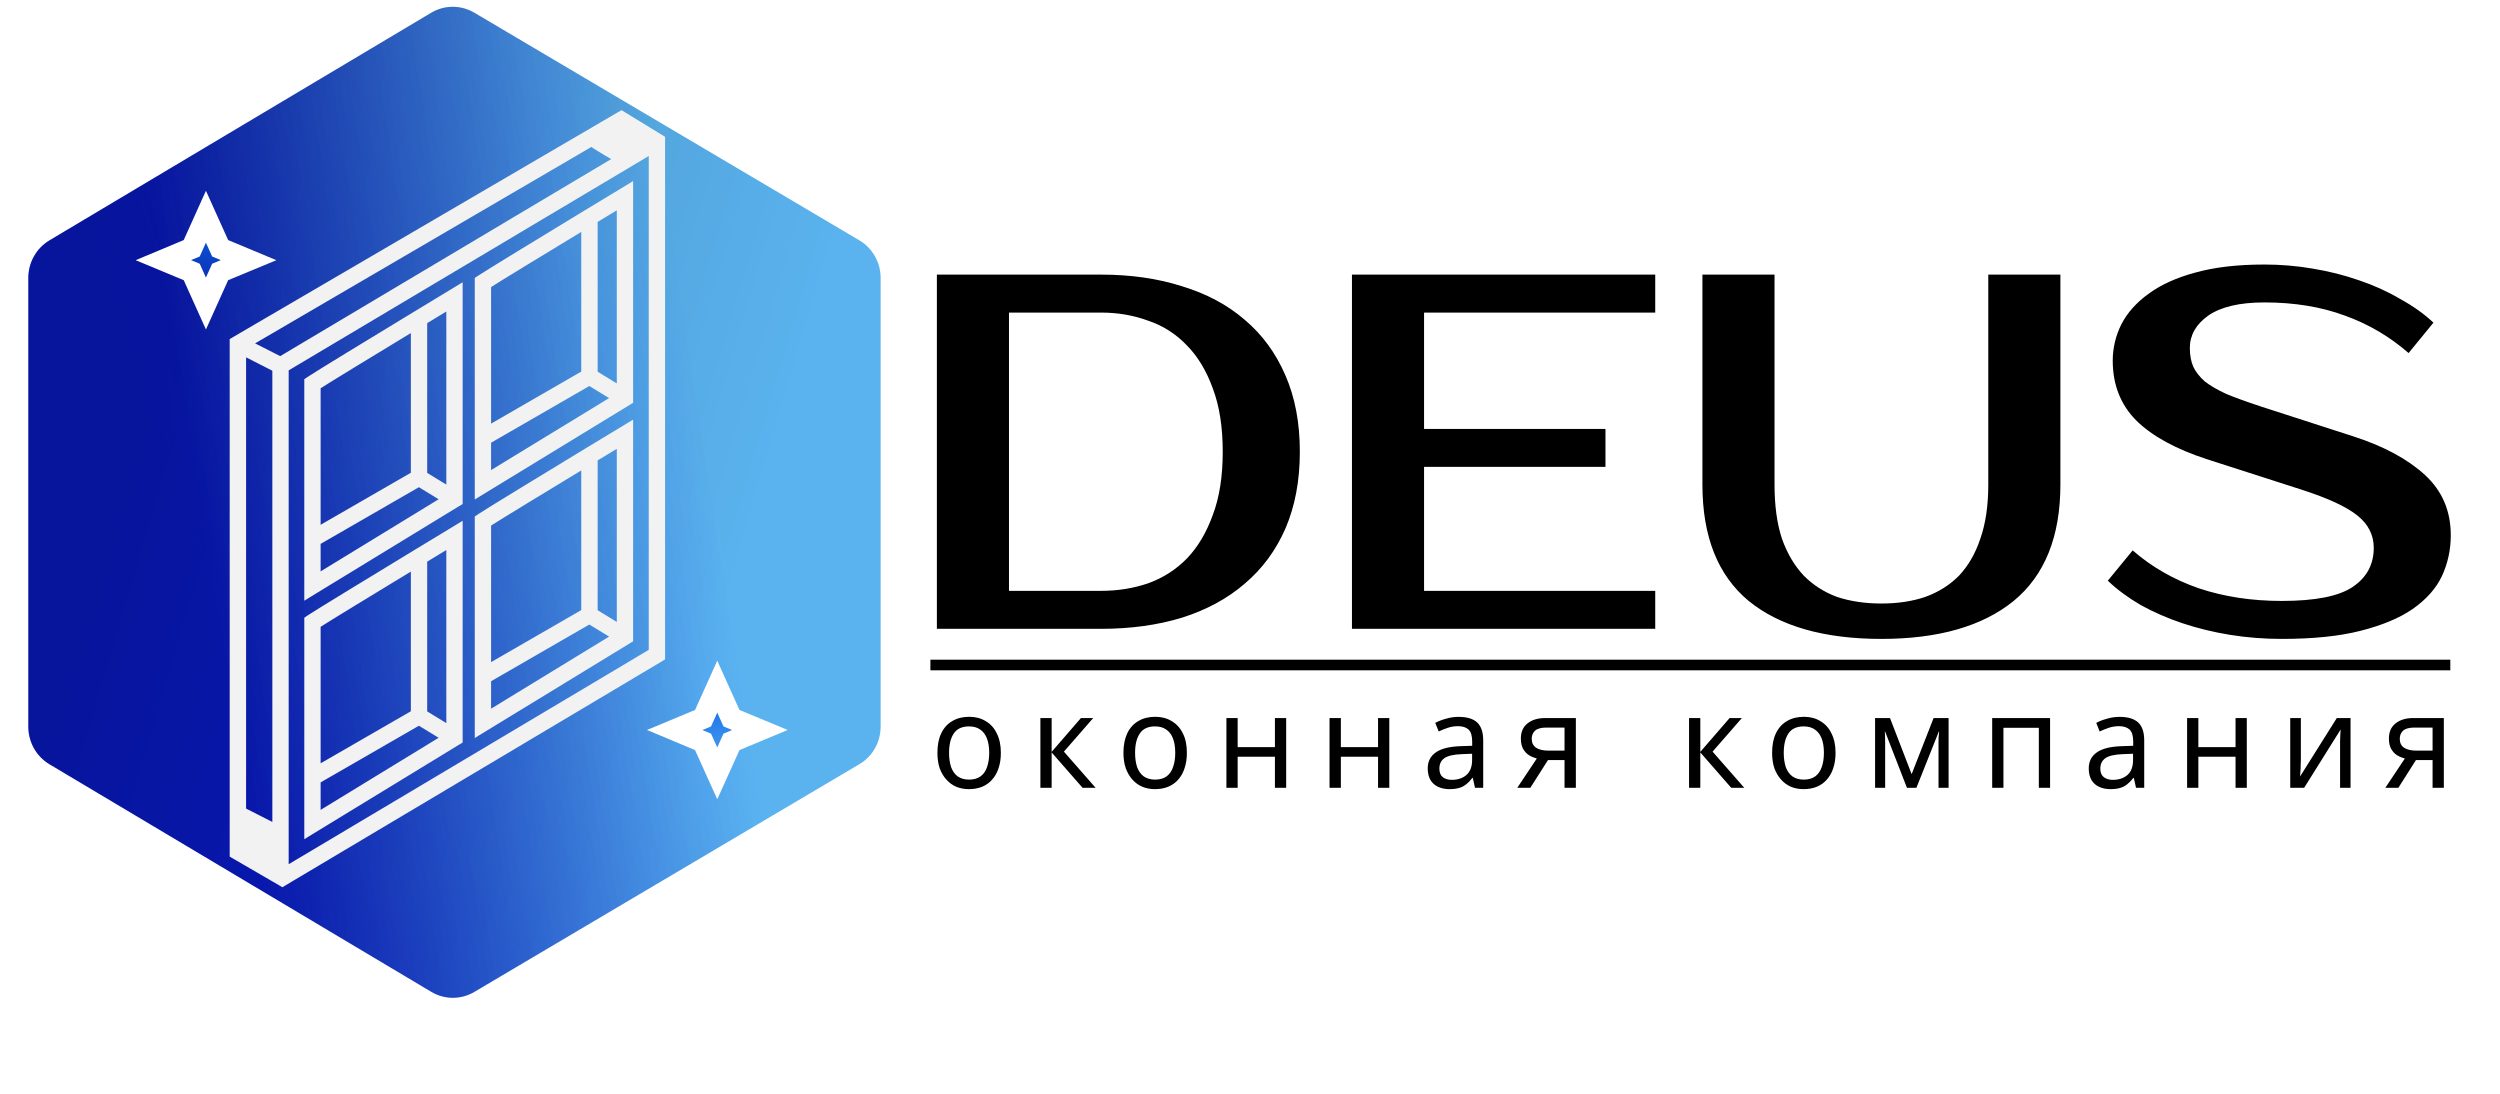 <?xml version="1.0" encoding="UTF-8"?> <svg xmlns="http://www.w3.org/2000/svg" width="32" height="14" viewBox="0 0 32 14" fill="none"><rect width="32" height="14" fill="white"></rect><path d="M11.909 8.512H31.364" stroke="black" stroke-width="0.136"></path><path d="M0.545 3.577V9.19C0.545 9.386 0.646 9.567 0.812 9.667L5.518 12.507C5.689 12.61 5.902 12.611 6.073 12.508L10.821 9.667C10.988 9.567 11.09 9.385 11.09 9.188V3.578C11.09 3.381 10.988 3.199 10.821 3.1L6.073 0.258C5.902 0.156 5.689 0.156 5.518 0.259L0.812 3.099C0.646 3.199 0.545 3.381 0.545 3.577Z" fill="white"></path><path d="M0.363 3.556V9.303C0.363 9.5 0.466 9.682 0.633 9.782L5.52 12.695C5.69 12.797 5.9 12.797 6.07 12.697L11.001 9.781C11.169 9.682 11.272 9.499 11.272 9.301V3.557C11.272 3.36 11.169 3.177 11.001 3.077L6.07 0.162C5.9 0.062 5.69 0.062 5.52 0.163L0.633 3.077C0.466 3.177 0.363 3.359 0.363 3.556Z" fill="url(#paint0_linear_0_1)"></path><path d="M0.363 3.556V9.303C0.363 9.5 0.466 9.682 0.633 9.782L5.52 12.695C5.69 12.797 5.9 12.797 6.07 12.697L11.001 9.781C11.169 9.682 11.272 9.499 11.272 9.301V3.557C11.272 3.36 11.169 3.177 11.001 3.077L6.07 0.162C5.9 0.062 5.69 0.062 5.52 0.163L0.633 3.077C0.466 3.177 0.363 3.359 0.363 3.556Z" fill="url(#paint1_linear_0_1)" fill-opacity="0.2"></path><path d="M0.363 3.556V9.303C0.363 9.5 0.466 9.682 0.633 9.782L5.52 12.695C5.69 12.797 5.9 12.797 6.07 12.697L11.001 9.781C11.169 9.682 11.272 9.499 11.272 9.301V3.557C11.272 3.36 11.169 3.177 11.001 3.077L6.07 0.162C5.9 0.062 5.69 0.062 5.52 0.163L0.633 3.077C0.466 3.177 0.363 3.359 0.363 3.556Z" fill="url(#paint2_linear_0_1)" fill-opacity="0.2"></path><path d="M7.978 1.494L8.432 1.772L8.455 1.785V8.407L8.432 8.42L3.615 11.288L3 10.93V4.375L3.023 4.362L7.932 1.494L7.955 1.48L7.978 1.494ZM3.636 4.706V11.168L8.364 8.354V1.892L3.636 4.706ZM3.091 10.942L3.096 10.945L3.101 10.931L3.091 10.928V10.942ZM5.864 9.471L5.842 9.484L3.955 10.636V7.939L3.975 7.926C4.06 7.868 4.767 7.437 5.34 7.09C5.51 6.987 5.667 6.891 5.795 6.814L5.864 6.773V9.471ZM3.091 10.387L3.545 10.618V4.708L3.091 4.477V10.387ZM3.091 10.555L3.1 10.535L3.091 10.531V10.555ZM4.045 9.98V10.473L5.73 9.444L5.363 9.22L4.045 9.98ZM5.318 7.211C4.79 7.531 4.182 7.902 4.045 7.99V9.874L5.318 9.14V7.211ZM5.409 7.156V9.141L5.773 9.363V6.935C5.665 7 5.541 7.076 5.409 7.156ZM8.045 8.175L8.023 8.189L6.136 9.341V6.644L6.157 6.63C6.242 6.572 6.949 6.142 7.522 5.794C7.691 5.692 7.849 5.596 7.977 5.519L8.045 5.477V8.175ZM6.227 8.685V9.178L7.912 8.149L7.545 7.925L6.227 8.685ZM7.5 5.915C6.972 6.236 6.364 6.606 6.227 6.694V8.579L7.5 7.845V5.915ZM7.591 5.86V7.845L7.955 8.067V5.64C7.847 5.705 7.723 5.78 7.591 5.86ZM5.864 6.417L5.842 6.431L3.955 7.583V4.886L3.975 4.873C4.06 4.814 4.767 4.384 5.34 4.036C5.51 3.934 5.667 3.838 5.795 3.761L5.864 3.719V6.417ZM4.045 6.927V7.42L5.73 6.391L5.363 6.167L4.045 6.927ZM5.318 4.158C4.79 4.478 4.182 4.849 4.045 4.936V6.821L5.318 6.087V4.158ZM5.409 4.102V6.088L5.773 6.31V3.882C5.665 3.947 5.541 4.023 5.409 4.102ZM8.045 5.122L8.023 5.136L6.136 6.288V3.591L6.157 3.577C6.242 3.519 6.949 3.089 7.522 2.741C7.691 2.639 7.849 2.543 7.977 2.466L8.045 2.424V5.122ZM6.227 5.632V6.125L7.912 5.096L7.545 4.872L6.227 5.632ZM7.5 2.862C6.972 3.183 6.364 3.553 6.227 3.641V5.526L7.5 4.792V2.862ZM7.591 2.807V4.792L7.955 5.014V2.587C7.847 2.652 7.723 2.727 7.591 2.807ZM3.142 4.399L3.589 4.627L7.941 2.036C7.884 2.003 7.818 1.965 7.758 1.929C7.711 1.901 7.668 1.875 7.634 1.853C7.617 1.842 7.601 1.831 7.589 1.823C7.584 1.819 7.578 1.815 7.573 1.81L3.142 4.399ZM7.682 1.774C7.699 1.785 7.718 1.797 7.738 1.81L7.672 1.767C7.675 1.77 7.679 1.772 7.682 1.774Z" fill="#F2F2F2"></path><path d="M7.977 1.494L7.947 1.545L7.947 1.546L7.977 1.494ZM8.454 1.785H8.513V1.751L8.484 1.733L8.454 1.785ZM8.454 8.406L8.484 8.458L8.513 8.441V8.406H8.454ZM3.615 11.287L3.585 11.339L3.615 11.357L3.644 11.339L3.615 11.287ZM3 10.929H2.94V10.964L2.97 10.982L3 10.929ZM3 4.375L2.97 4.323L2.94 4.34V4.375H3ZM7.955 1.48L7.985 1.428L7.955 1.41L7.925 1.428L7.955 1.48ZM3.636 4.706L3.606 4.654L3.577 4.671V4.706H3.636ZM3.636 11.167H3.577V11.272L3.666 11.219L3.636 11.167ZM8.363 8.353L8.393 8.405L8.422 8.388V8.353H8.363ZM8.363 1.892H8.422V1.787L8.333 1.84L8.363 1.892ZM3.09 10.942H3.031V10.979L3.064 10.996L3.09 10.942ZM3.096 10.944L3.07 10.998L3.129 11.028L3.151 10.965L3.096 10.944ZM3.101 10.931L3.156 10.951L3.176 10.895L3.121 10.874L3.101 10.931ZM3.09 10.927L3.111 10.87L3.031 10.841V10.927H3.09ZM5.863 9.47L5.894 9.522L5.922 9.504V9.47H5.863ZM3.954 10.636H3.895V10.742L3.984 10.687L3.954 10.636ZM3.954 7.939L3.921 7.889L3.895 7.907V7.939H3.954ZM5.863 6.772H5.922V6.666L5.833 6.72L5.863 6.772ZM3.09 10.387H3.031V10.424L3.064 10.44L3.09 10.387ZM3.545 10.618L3.519 10.672L3.604 10.715V10.618H3.545ZM3.545 4.708H3.604V4.671L3.571 4.654L3.545 4.708ZM3.09 4.476L3.117 4.423L3.031 4.379V4.476H3.09ZM3.09 10.554H3.031L3.144 10.579L3.09 10.554ZM3.099 10.534L3.153 10.559L3.178 10.503L3.122 10.479L3.099 10.534ZM3.09 10.531L3.113 10.475L3.031 10.441V10.531H3.09ZM4.045 9.979L4.016 9.927L3.986 9.944V9.979H4.045ZM4.045 10.472H3.986V10.579L4.075 10.524L4.045 10.472ZM5.729 9.444L5.76 9.495L5.844 9.444L5.76 9.392L5.729 9.444ZM5.362 9.22L5.393 9.168L5.363 9.15L5.333 9.167L5.362 9.22ZM5.318 7.21H5.377V7.104L5.287 7.159L5.318 7.21ZM4.045 7.989L4.013 7.938L3.986 7.956V7.989H4.045ZM4.045 9.873H3.986V9.977L4.074 9.926L4.045 9.873ZM5.318 9.139L5.347 9.192L5.377 9.174V9.139H5.318ZM5.409 7.155L5.378 7.103L5.35 7.121V7.155H5.409ZM5.409 9.14H5.35V9.174L5.378 9.192L5.409 9.14ZM5.772 9.362L5.742 9.414L5.831 9.468V9.362H5.772ZM5.772 6.935H5.831V6.829L5.742 6.883L5.772 6.935ZM8.045 8.175L8.075 8.226L8.104 8.209V8.175H8.045ZM6.136 9.34H6.077V9.447L6.166 9.392L6.136 9.34ZM6.136 6.644L6.103 6.594L6.077 6.611V6.644H6.136ZM8.045 5.477H8.104V5.371L8.015 5.425L8.045 5.477ZM6.227 8.684L6.198 8.632L6.168 8.649V8.684H6.227ZM6.227 9.177H6.168V9.283L6.257 9.229L6.227 9.177ZM7.911 8.149L7.942 8.2L8.026 8.149L7.942 8.097L7.911 8.149ZM7.544 7.925L7.575 7.873L7.545 7.855L7.515 7.872L7.544 7.925ZM7.5 5.915H7.559V5.809L7.469 5.863L7.5 5.915ZM6.227 6.694L6.195 6.643L6.168 6.661V6.694H6.227ZM6.227 8.578H6.168V8.681L6.256 8.63L6.227 8.578ZM7.5 7.844L7.529 7.896L7.559 7.879V7.844H7.5ZM7.59 5.86L7.56 5.808L7.531 5.826V5.86H7.59ZM7.59 7.845H7.531V7.879L7.56 7.896L7.59 7.845ZM7.954 8.067L7.924 8.118L8.013 8.173V8.067H7.954ZM7.954 5.639H8.013V5.534L7.924 5.588L7.954 5.639ZM5.863 6.417L5.894 6.469L5.922 6.451V6.417H5.863ZM3.954 7.583H3.895V7.689L3.984 7.634L3.954 7.583ZM3.954 4.886L3.921 4.836L3.895 4.854V4.886H3.954ZM5.863 3.719H5.922V3.613L5.833 3.667L5.863 3.719ZM4.045 6.926L4.016 6.874L3.986 6.891V6.926H4.045ZM4.045 7.419H3.986V7.525L4.075 7.471L4.045 7.419ZM5.729 6.391L5.76 6.442L5.844 6.391L5.76 6.339L5.729 6.391ZM5.362 6.167L5.393 6.115L5.363 6.097L5.333 6.114L5.362 6.167ZM5.318 4.157H5.377V4.051L5.287 4.106L5.318 4.157ZM4.045 4.936L4.013 4.885L3.986 4.903V4.936H4.045ZM4.045 6.82H3.986V6.923L4.074 6.873L4.045 6.82ZM5.318 6.086L5.347 6.139L5.377 6.121V6.086H5.318ZM5.409 4.102L5.378 4.05L5.35 4.068V4.102H5.409ZM5.409 6.087H5.35V6.121L5.378 6.139L5.409 6.087ZM5.772 6.309L5.742 6.361L5.831 6.415V6.309H5.772ZM5.772 3.882H5.831V3.776L5.742 3.83L5.772 3.882ZM8.045 5.122L8.075 5.173L8.104 5.156V5.122H8.045ZM6.136 6.287H6.077V6.394L6.166 6.339L6.136 6.287ZM6.136 3.59L6.103 3.54L6.077 3.558V3.59H6.136ZM8.045 2.424H8.104V2.318L8.015 2.372L8.045 2.424ZM6.227 5.631L6.198 5.579L6.168 5.596V5.631H6.227ZM6.227 6.124H6.168V6.23L6.257 6.176L6.227 6.124ZM7.911 5.096L7.942 5.147L8.026 5.096L7.942 5.044L7.911 5.096ZM7.544 4.871L7.575 4.82L7.545 4.802L7.515 4.819L7.544 4.871ZM7.5 2.862H7.559V2.756L7.469 2.81L7.5 2.862ZM6.227 3.641L6.195 3.59L6.168 3.608V3.641H6.227ZM6.227 5.525H6.168V5.628L6.256 5.577L6.227 5.525ZM7.5 4.791L7.529 4.843L7.559 4.826V4.791H7.5ZM7.59 2.807L7.56 2.755L7.531 2.773V2.807H7.59ZM7.59 4.792H7.531V4.826L7.56 4.843L7.59 4.792ZM7.954 5.014L7.924 5.065L8.013 5.12V5.014H7.954ZM7.954 2.586H8.013V2.481L7.924 2.535L7.954 2.586ZM3.141 4.399L3.112 4.347L3.016 4.402L3.115 4.453L3.141 4.399ZM3.589 4.627L3.562 4.68L3.591 4.695L3.618 4.678L3.589 4.627ZM7.941 2.036L7.971 2.088L8.059 2.035L7.97 1.984L7.941 2.036ZM7.572 1.81L7.609 1.762L7.577 1.738L7.543 1.758L7.572 1.81ZM7.738 1.809L7.707 1.861L7.769 1.758L7.738 1.809ZM7.671 1.767L7.702 1.716L7.638 1.817L7.671 1.767ZM7.977 1.494L7.947 1.546L8.402 1.823L8.432 1.772L8.462 1.72L8.008 1.442L7.977 1.494ZM8.432 1.772L8.402 1.823L8.424 1.837L8.454 1.785L8.484 1.733L8.462 1.72L8.432 1.772ZM8.454 1.785H8.395V8.406H8.454H8.513V1.785H8.454ZM8.454 8.406L8.424 8.355L8.402 8.368L8.432 8.42L8.461 8.472L8.484 8.458L8.454 8.406ZM8.432 8.42L8.402 8.368L3.585 11.235L3.615 11.287L3.644 11.339L8.461 8.472L8.432 8.42ZM3.615 11.287L3.644 11.235L3.029 10.877L3 10.929L2.97 10.982L3.585 11.339L3.615 11.287ZM3 10.929H3.059V4.375H3H2.94V10.929H3ZM3 4.375L3.029 4.427L3.052 4.414L3.022 4.362L2.993 4.309L2.97 4.323L3 4.375ZM3.022 4.362L3.052 4.414L7.961 1.546L7.931 1.494L7.902 1.441L2.993 4.309L3.022 4.362ZM7.931 1.494L7.961 1.546L7.984 1.532L7.955 1.48L7.925 1.428L7.902 1.441L7.931 1.494ZM7.955 1.48L7.924 1.531L7.947 1.545L7.977 1.494L8.008 1.442L7.985 1.428L7.955 1.48ZM3.636 4.706H3.577V11.167H3.636H3.695V4.706H3.636ZM3.636 11.167L3.666 11.219L8.393 8.405L8.363 8.353L8.333 8.301L3.606 11.115L3.636 11.167ZM8.363 8.353H8.422V1.892H8.363H8.304V8.353H8.363ZM8.363 1.892L8.333 1.84L3.606 4.654L3.636 4.706L3.666 4.758L8.393 1.944L8.363 1.892ZM3.09 10.942L3.064 10.996L3.07 10.998L3.096 10.944L3.122 10.89L3.116 10.888L3.09 10.942ZM3.096 10.944L3.151 10.965L3.156 10.951L3.101 10.931L3.045 10.91L3.04 10.924L3.096 10.944ZM3.101 10.931L3.121 10.874L3.111 10.87L3.09 10.927L3.07 10.983L3.08 10.987L3.101 10.931ZM3.09 10.927H3.031V10.942H3.09H3.15V10.927H3.09ZM5.863 9.47L5.833 9.418L5.811 9.432L5.841 9.483L5.871 9.535L5.894 9.522L5.863 9.47ZM5.841 9.483L5.811 9.432L3.924 10.584L3.954 10.636L3.984 10.687L5.871 9.535L5.841 9.483ZM3.954 10.636H4.013V7.939H3.954H3.895V10.636H3.954ZM3.954 7.939L3.987 7.989L4.007 7.975L3.974 7.925L3.942 7.875L3.921 7.889L3.954 7.939ZM3.974 7.925L4.007 7.975C4.091 7.918 4.795 7.489 5.37 7.141L5.34 7.089L5.31 7.037C4.737 7.385 4.029 7.816 3.942 7.875L3.974 7.925ZM5.34 7.089L5.37 7.141C5.539 7.038 5.697 6.942 5.825 6.865L5.794 6.814L5.764 6.762C5.637 6.839 5.479 6.935 5.31 7.037L5.34 7.089ZM5.794 6.814L5.825 6.865L5.893 6.824L5.863 6.772L5.833 6.72L5.764 6.762L5.794 6.814ZM5.863 6.772H5.804V9.47H5.863H5.922V6.772H5.863ZM3.09 10.387L3.064 10.44L3.519 10.672L3.545 10.618L3.571 10.564L3.117 10.333L3.09 10.387ZM3.545 10.618H3.604V4.708H3.545H3.486V10.618H3.545ZM3.545 4.708L3.571 4.654L3.117 4.423L3.09 4.476L3.064 4.53L3.519 4.762L3.545 4.708ZM3.09 4.476H3.031V10.387H3.09H3.15V4.476H3.09ZM3.09 10.554L3.144 10.579L3.153 10.559L3.099 10.534L3.045 10.51L3.037 10.529L3.09 10.554ZM3.099 10.534L3.122 10.479L3.113 10.475L3.09 10.531L3.068 10.586L3.077 10.59L3.099 10.534ZM3.09 10.531H3.031V10.554H3.09H3.15V10.531H3.09ZM4.045 9.979H3.986V10.472H4.045H4.104V9.979H4.045ZM4.045 10.472L4.075 10.524L5.76 9.495L5.729 9.444L5.699 9.392L4.015 10.421L4.045 10.472ZM5.729 9.444L5.76 9.392L5.393 9.168L5.362 9.22L5.332 9.271L5.699 9.495L5.729 9.444ZM5.362 9.22L5.333 9.167L4.016 9.927L4.045 9.979L4.074 10.032L5.392 9.272L5.362 9.22ZM5.318 7.21L5.287 7.159C4.76 7.479 4.151 7.85 4.013 7.938L4.045 7.989L4.077 8.04C4.212 7.953 4.819 7.583 5.348 7.262L5.318 7.21ZM4.045 7.989H3.986V9.873H4.045H4.104V7.989H4.045ZM4.045 9.873L4.074 9.926L5.347 9.192L5.318 9.139L5.289 9.087L4.016 9.821L4.045 9.873ZM5.318 9.139H5.377V7.21H5.318H5.259V9.139H5.318ZM5.409 7.155H5.35V9.14H5.409H5.468V7.155H5.409ZM5.409 9.14L5.378 9.192L5.742 9.414L5.772 9.362L5.803 9.311L5.439 9.088L5.409 9.14ZM5.772 9.362H5.831V6.935H5.772H5.713V9.362H5.772ZM5.772 6.935L5.742 6.883C5.634 6.948 5.51 7.023 5.378 7.103L5.409 7.155L5.439 7.207C5.571 7.127 5.695 7.051 5.802 6.986L5.772 6.935ZM8.045 8.175L8.015 8.123L7.993 8.137L8.023 8.188L8.053 8.24L8.075 8.226L8.045 8.175ZM8.023 8.188L7.993 8.137L6.105 9.289L6.136 9.34L6.166 9.392L8.053 8.24L8.023 8.188ZM6.136 9.34H6.195V6.644H6.136H6.077V9.34H6.136ZM6.136 6.644L6.169 6.694L6.189 6.68L6.156 6.63L6.123 6.58L6.103 6.594L6.136 6.644ZM6.156 6.63L6.189 6.68C6.273 6.623 6.977 6.194 7.552 5.845L7.522 5.794L7.491 5.742C6.919 6.089 6.211 6.521 6.123 6.58L6.156 6.63ZM7.522 5.794L7.552 5.845C7.721 5.743 7.879 5.647 8.006 5.57L7.976 5.518L7.946 5.467C7.819 5.544 7.661 5.639 7.491 5.742L7.522 5.794ZM7.976 5.518L8.006 5.57L8.075 5.528L8.045 5.477L8.015 5.425L7.946 5.467L7.976 5.518ZM8.045 5.477H7.986V8.175H8.045H8.104V5.477H8.045ZM6.227 8.684H6.168V9.177H6.227H6.286V8.684H6.227ZM6.227 9.177L6.257 9.229L7.942 8.2L7.911 8.149L7.881 8.097L6.196 9.126L6.227 9.177ZM7.911 8.149L7.942 8.097L7.575 7.873L7.544 7.925L7.514 7.976L7.881 8.2L7.911 8.149ZM7.544 7.925L7.515 7.872L6.198 8.632L6.227 8.684L6.256 8.737L7.573 7.977L7.544 7.925ZM7.5 5.915L7.469 5.863C6.942 6.184 6.333 6.555 6.195 6.643L6.227 6.694L6.258 6.745C6.394 6.657 7.001 6.287 7.53 5.967L7.5 5.915ZM6.227 6.694H6.168V8.578H6.227H6.286V6.694H6.227ZM6.227 8.578L6.256 8.63L7.529 7.896L7.5 7.844L7.47 7.792L6.198 8.526L6.227 8.578ZM7.5 7.844H7.559V5.915H7.5H7.44V7.844H7.5ZM7.59 5.86H7.531V7.845H7.59H7.65V5.86H7.59ZM7.59 7.845L7.56 7.896L7.924 8.118L7.954 8.067L7.984 8.015L7.621 7.793L7.59 7.845ZM7.954 8.067H8.013V5.639H7.954H7.895V8.067H7.954ZM7.954 5.639L7.924 5.588C7.816 5.653 7.692 5.728 7.56 5.808L7.59 5.86L7.621 5.911C7.752 5.832 7.877 5.756 7.984 5.691L7.954 5.639ZM5.863 6.417L5.833 6.365L5.811 6.379L5.841 6.43L5.871 6.482L5.894 6.469L5.863 6.417ZM5.841 6.43L5.811 6.379L3.924 7.531L3.954 7.583L3.984 7.634L5.871 6.482L5.841 6.43ZM3.954 7.583H4.013V4.886H3.954H3.895V7.583H3.954ZM3.954 4.886L3.987 4.936L4.007 4.922L3.974 4.872L3.942 4.822L3.921 4.836L3.954 4.886ZM3.974 4.872L4.007 4.922C4.091 4.865 4.795 4.436 5.37 4.088L5.34 4.036L5.31 3.984C4.737 4.331 4.029 4.763 3.942 4.822L3.974 4.872ZM5.34 4.036L5.37 4.088C5.539 3.985 5.697 3.889 5.825 3.812L5.794 3.761L5.764 3.709C5.637 3.786 5.479 3.882 5.31 3.984L5.34 4.036ZM5.794 3.761L5.825 3.812L5.893 3.771L5.863 3.719L5.833 3.667L5.764 3.709L5.794 3.761ZM5.863 3.719H5.804V6.417H5.863H5.922V3.719H5.863ZM4.045 6.926H3.986V7.419H4.045H4.104V6.926H4.045ZM4.045 7.419L4.075 7.471L5.76 6.442L5.729 6.391L5.699 6.339L4.015 7.368L4.045 7.419ZM5.729 6.391L5.76 6.339L5.393 6.115L5.362 6.167L5.332 6.218L5.699 6.442L5.729 6.391ZM5.362 6.167L5.333 6.114L4.016 6.874L4.045 6.926L4.074 6.979L5.392 6.219L5.362 6.167ZM5.318 4.157L5.287 4.106C4.76 4.426 4.151 4.797 4.013 4.885L4.045 4.936L4.077 4.987C4.212 4.899 4.819 4.53 5.348 4.209L5.318 4.157ZM4.045 4.936H3.986V6.82H4.045H4.104V4.936H4.045ZM4.045 6.82L4.074 6.873L5.347 6.139L5.318 6.086L5.289 6.034L4.016 6.768L4.045 6.82ZM5.318 6.086H5.377V4.157H5.318H5.259V6.086H5.318ZM5.409 4.102H5.35V6.087H5.409H5.468V4.102H5.409ZM5.409 6.087L5.378 6.139L5.742 6.361L5.772 6.309L5.803 6.258L5.439 6.035L5.409 6.087ZM5.772 6.309H5.831V3.882H5.772H5.713V6.309H5.772ZM5.772 3.882L5.742 3.83C5.634 3.895 5.51 3.97 5.378 4.05L5.409 4.102L5.439 4.154C5.571 4.074 5.695 3.998 5.802 3.933L5.772 3.882ZM8.045 5.122L8.015 5.07L7.993 5.084L8.023 5.135L8.053 5.187L8.075 5.173L8.045 5.122ZM8.023 5.135L7.993 5.084L6.105 6.236L6.136 6.287L6.166 6.339L8.053 5.187L8.023 5.135ZM6.136 6.287H6.195V3.59H6.136H6.077V6.287H6.136ZM6.136 3.59L6.169 3.641L6.189 3.627L6.156 3.577L6.123 3.527L6.103 3.54L6.136 3.59ZM6.156 3.577L6.189 3.627C6.273 3.57 6.977 3.141 7.552 2.792L7.522 2.741L7.491 2.689C6.919 3.036 6.211 3.468 6.123 3.527L6.156 3.577ZM7.522 2.741L7.552 2.792C7.721 2.69 7.879 2.594 8.006 2.517L7.976 2.465L7.946 2.414C7.819 2.491 7.661 2.586 7.491 2.689L7.522 2.741ZM7.976 2.465L8.006 2.517L8.075 2.475L8.045 2.424L8.015 2.372L7.946 2.414L7.976 2.465ZM8.045 2.424H7.986V5.122H8.045H8.104V2.424H8.045ZM6.227 5.631H6.168V6.124H6.227H6.286V5.631H6.227ZM6.227 6.124L6.257 6.176L7.942 5.147L7.911 5.096L7.881 5.044L6.196 6.072L6.227 6.124ZM7.911 5.096L7.942 5.044L7.575 4.82L7.544 4.871L7.514 4.923L7.881 5.147L7.911 5.096ZM7.544 4.871L7.515 4.819L6.198 5.579L6.227 5.631L6.256 5.684L7.573 4.924L7.544 4.871ZM7.5 2.862L7.469 2.81C6.942 3.13 6.333 3.501 6.195 3.59L6.227 3.641L6.258 3.692C6.394 3.604 7.001 3.234 7.53 2.914L7.5 2.862ZM6.227 3.641H6.168V5.525H6.227H6.286V3.641H6.227ZM6.227 5.525L6.256 5.577L7.529 4.843L7.5 4.791L7.47 4.739L6.198 5.473L6.227 5.525ZM7.5 4.791H7.559V2.862H7.5H7.44V4.791H7.5ZM7.59 2.807H7.531V4.792H7.59H7.65V2.807H7.59ZM7.59 4.792L7.56 4.843L7.924 5.065L7.954 5.014L7.984 4.962L7.621 4.74L7.59 4.792ZM7.954 5.014H8.013V2.586H7.954H7.895V5.014H7.954ZM7.954 2.586L7.924 2.535C7.816 2.6 7.692 2.675 7.56 2.755L7.59 2.807L7.621 2.858C7.752 2.778 7.877 2.703 7.984 2.638L7.954 2.586ZM3.141 4.399L3.115 4.453L3.562 4.68L3.589 4.627L3.615 4.573L3.167 4.345L3.141 4.399ZM3.589 4.627L3.618 4.678L7.971 2.088L7.941 2.036L7.911 1.984L3.559 4.575L3.589 4.627ZM7.941 2.036L7.97 1.984C7.913 1.951 7.847 1.913 7.787 1.877L7.757 1.929L7.727 1.98C7.788 2.017 7.854 2.055 7.912 2.088L7.941 2.036ZM7.757 1.929L7.787 1.877C7.741 1.849 7.698 1.823 7.665 1.801L7.633 1.852L7.602 1.903C7.637 1.925 7.681 1.953 7.727 1.98L7.757 1.929ZM7.633 1.852L7.665 1.801C7.648 1.79 7.634 1.781 7.623 1.773L7.589 1.822L7.555 1.871C7.568 1.881 7.584 1.892 7.602 1.903L7.633 1.852ZM7.589 1.822L7.623 1.773C7.617 1.769 7.613 1.766 7.609 1.762L7.572 1.81L7.536 1.857C7.542 1.862 7.549 1.867 7.555 1.871L7.589 1.822ZM7.572 1.81L7.543 1.758L3.112 4.347L3.141 4.399L3.17 4.451L7.602 1.862L7.572 1.81ZM7.682 1.774L7.65 1.825C7.667 1.836 7.686 1.848 7.707 1.861L7.738 1.809L7.768 1.758C7.748 1.745 7.73 1.734 7.714 1.723L7.682 1.774ZM7.738 1.809L7.769 1.758L7.702 1.716L7.671 1.767L7.64 1.818L7.707 1.86L7.738 1.809ZM7.671 1.767L7.638 1.817C7.642 1.819 7.646 1.822 7.65 1.825L7.682 1.774L7.714 1.723C7.71 1.721 7.707 1.719 7.704 1.717L7.671 1.767Z" fill="#F2F2F2"></path><path d="M2.454 3.178L2.091 3.33L2.454 3.481L2.636 3.885L2.818 3.481L3.182 3.33L2.818 3.178L2.636 2.774L2.454 3.178Z" fill="url(#paint3_linear_0_1)" stroke="white" stroke-width="0.273"></path><path d="M8.999 9.193L8.636 9.344L8.999 9.496L9.181 9.899L9.363 9.496L9.727 9.344L9.363 9.193L9.181 8.789L8.999 9.193Z" fill="url(#paint4_linear_0_1)" stroke="white" stroke-width="0.273"></path><path d="M14.092 3.515C14.474 3.515 14.82 3.565 15.13 3.664C15.443 3.759 15.711 3.902 15.931 4.092C16.156 4.282 16.33 4.519 16.453 4.804C16.576 5.085 16.638 5.411 16.638 5.782C16.638 6.153 16.576 6.481 16.453 6.766C16.33 7.047 16.156 7.282 15.931 7.472C15.711 7.662 15.443 7.807 15.13 7.906C14.82 8.001 14.474 8.049 14.092 8.049H11.992V3.515H14.092ZM12.915 4.001V7.563H14.092C14.309 7.563 14.51 7.53 14.697 7.466C14.888 7.397 15.053 7.291 15.193 7.148C15.333 7.002 15.443 6.816 15.524 6.591C15.609 6.367 15.651 6.097 15.651 5.782C15.651 5.467 15.609 5.197 15.524 4.972C15.443 4.748 15.333 4.564 15.193 4.422C15.053 4.275 14.888 4.169 14.697 4.105C14.51 4.036 14.309 4.001 14.092 4.001H12.915ZM18.228 4.001V5.49H20.55V5.976H18.228V7.563H21.187V8.049H17.305V3.515H21.187V4.001H18.228ZM24.082 7.725C24.29 7.725 24.476 7.697 24.642 7.641C24.812 7.58 24.956 7.489 25.075 7.369C25.193 7.243 25.285 7.086 25.348 6.896C25.416 6.702 25.45 6.471 25.45 6.203V3.515H26.373V6.203C26.373 6.868 26.173 7.364 25.775 7.692C25.376 8.016 24.811 8.178 24.082 8.178C23.348 8.178 22.782 8.016 22.383 7.692C21.988 7.364 21.791 6.868 21.791 6.203V3.515H22.714V6.203C22.714 6.471 22.745 6.702 22.809 6.896C22.877 7.086 22.97 7.243 23.089 7.369C23.208 7.489 23.35 7.58 23.515 7.641C23.685 7.697 23.874 7.725 24.082 7.725ZM31.37 6.851C31.37 7.036 31.332 7.211 31.256 7.375C31.18 7.535 31.054 7.675 30.881 7.796C30.711 7.913 30.488 8.005 30.212 8.075C29.941 8.144 29.606 8.178 29.207 8.178C28.982 8.178 28.761 8.161 28.545 8.126C28.333 8.092 28.129 8.042 27.934 7.977C27.743 7.913 27.565 7.835 27.4 7.744C27.238 7.649 27.098 7.546 26.98 7.433L27.298 7.045C27.54 7.256 27.822 7.418 28.144 7.53C28.467 7.638 28.821 7.692 29.207 7.692C29.635 7.692 29.939 7.632 30.117 7.511C30.295 7.39 30.384 7.224 30.384 7.012C30.384 6.848 30.314 6.71 30.174 6.598C30.034 6.486 29.797 6.376 29.461 6.268L28.252 5.879C27.854 5.75 27.552 5.585 27.349 5.387C27.145 5.184 27.043 4.927 27.043 4.616C27.043 4.456 27.079 4.303 27.151 4.156C27.228 4.005 27.344 3.874 27.501 3.761C27.658 3.645 27.858 3.554 28.1 3.489C28.346 3.42 28.64 3.386 28.984 3.386C29.192 3.386 29.398 3.403 29.601 3.438C29.809 3.472 30.007 3.522 30.193 3.587C30.384 3.651 30.56 3.731 30.721 3.826C30.887 3.917 31.029 4.018 31.148 4.13L30.83 4.519C30.588 4.308 30.316 4.148 30.015 4.04C29.714 3.928 29.37 3.871 28.984 3.871C28.666 3.871 28.426 3.928 28.265 4.04C28.108 4.152 28.03 4.29 28.03 4.454C28.03 4.545 28.044 4.625 28.074 4.694C28.104 4.759 28.153 4.821 28.221 4.882C28.293 4.938 28.386 4.992 28.5 5.044C28.615 5.091 28.757 5.143 28.927 5.199L30.13 5.588C30.516 5.713 30.819 5.877 31.04 6.08C31.26 6.283 31.37 6.54 31.37 6.851Z" fill="black"></path><path d="M12.811 9.636C12.811 9.71 12.801 9.777 12.781 9.834C12.763 9.891 12.735 9.939 12.699 9.979C12.665 10.019 12.621 10.05 12.57 10.071C12.52 10.091 12.464 10.101 12.402 10.101C12.344 10.101 12.29 10.091 12.241 10.071C12.192 10.05 12.15 10.019 12.114 9.979C12.078 9.939 12.049 9.891 12.028 9.834C12.009 9.777 11.999 9.71 11.999 9.636C11.999 9.537 12.015 9.454 12.048 9.386C12.081 9.317 12.128 9.265 12.189 9.23C12.25 9.193 12.322 9.175 12.406 9.175C12.486 9.175 12.556 9.193 12.616 9.23C12.677 9.265 12.725 9.317 12.758 9.386C12.793 9.454 12.811 9.537 12.811 9.636ZM12.148 9.636C12.148 9.706 12.157 9.767 12.174 9.819C12.193 9.87 12.221 9.91 12.259 9.938C12.297 9.965 12.346 9.979 12.405 9.979C12.464 9.979 12.512 9.965 12.55 9.938C12.589 9.91 12.617 9.87 12.634 9.819C12.652 9.767 12.662 9.706 12.662 9.636C12.662 9.565 12.652 9.505 12.634 9.455C12.615 9.405 12.587 9.366 12.549 9.34C12.512 9.312 12.463 9.298 12.403 9.298C12.314 9.298 12.249 9.328 12.209 9.388C12.168 9.448 12.148 9.531 12.148 9.636ZM13.836 9.191H13.993L13.618 9.621L14.024 10.084H13.857L13.461 9.631V10.084H13.317V9.191H13.461V9.624L13.836 9.191ZM15.192 9.636C15.192 9.71 15.182 9.777 15.162 9.834C15.144 9.891 15.117 9.939 15.081 9.979C15.046 10.019 15.003 10.05 14.951 10.071C14.901 10.091 14.845 10.101 14.783 10.101C14.725 10.101 14.672 10.091 14.623 10.071C14.573 10.05 14.531 10.019 14.495 9.979C14.459 9.939 14.431 9.891 14.41 9.834C14.39 9.777 14.38 9.71 14.38 9.636C14.38 9.537 14.397 9.454 14.429 9.386C14.462 9.317 14.509 9.265 14.57 9.23C14.631 9.193 14.704 9.175 14.788 9.175C14.867 9.175 14.937 9.193 14.997 9.23C15.058 9.265 15.106 9.317 15.14 9.386C15.175 9.454 15.192 9.537 15.192 9.636ZM14.529 9.636C14.529 9.706 14.538 9.767 14.555 9.819C14.574 9.87 14.602 9.91 14.64 9.938C14.679 9.965 14.727 9.979 14.786 9.979C14.845 9.979 14.894 9.965 14.932 9.938C14.97 9.91 14.998 9.87 15.015 9.819C15.034 9.767 15.043 9.706 15.043 9.636C15.043 9.565 15.034 9.505 15.015 9.455C14.997 9.405 14.968 9.366 14.93 9.34C14.893 9.312 14.845 9.298 14.784 9.298C14.695 9.298 14.63 9.328 14.59 9.388C14.549 9.448 14.529 9.531 14.529 9.636ZM15.842 9.191V9.563H16.319V9.191H16.463V10.084H16.319V9.686H15.842V10.084H15.698V9.191H15.842ZM17.163 9.191V9.563H17.639V9.191H17.783V10.084H17.639V9.686H17.163V10.084H17.018V9.191H17.163ZM18.671 9.176C18.778 9.176 18.857 9.2 18.908 9.248C18.959 9.296 18.985 9.372 18.985 9.476V10.084H18.88L18.852 9.957H18.846C18.821 9.99 18.795 10.017 18.767 10.039C18.741 10.06 18.711 10.076 18.676 10.086C18.642 10.096 18.6 10.101 18.551 10.101C18.499 10.101 18.451 10.091 18.409 10.072C18.367 10.053 18.335 10.025 18.311 9.986C18.287 9.946 18.275 9.896 18.275 9.836C18.275 9.747 18.309 9.679 18.378 9.631C18.447 9.582 18.552 9.556 18.695 9.551L18.844 9.546V9.493C18.844 9.418 18.828 9.367 18.797 9.338C18.765 9.309 18.72 9.295 18.663 9.295C18.617 9.295 18.573 9.302 18.532 9.316C18.49 9.33 18.451 9.345 18.416 9.363L18.371 9.253C18.41 9.232 18.455 9.214 18.507 9.2C18.559 9.184 18.614 9.176 18.671 9.176ZM18.713 9.653C18.604 9.657 18.528 9.675 18.486 9.706C18.444 9.737 18.424 9.781 18.424 9.838C18.424 9.888 18.438 9.924 18.468 9.948C18.498 9.971 18.537 9.982 18.584 9.982C18.658 9.982 18.72 9.962 18.769 9.921C18.818 9.879 18.843 9.814 18.843 9.728V9.648L18.713 9.653ZM19.588 10.084H19.421L19.671 9.709C19.638 9.7 19.605 9.687 19.573 9.668C19.542 9.648 19.516 9.621 19.496 9.586C19.477 9.551 19.467 9.507 19.467 9.455C19.467 9.369 19.495 9.304 19.552 9.26C19.609 9.214 19.684 9.191 19.778 9.191H20.171V10.084H20.026V9.729H19.814L19.588 10.084ZM19.606 9.456C19.606 9.507 19.625 9.546 19.662 9.571C19.7 9.596 19.753 9.608 19.82 9.608H20.026V9.313H19.793C19.726 9.313 19.678 9.326 19.648 9.353C19.62 9.38 19.606 9.414 19.606 9.456ZM22.139 9.191H22.296L21.921 9.621L22.327 10.084H22.16L21.764 9.631V10.084H21.62V9.191H21.764V9.624L22.139 9.191ZM23.495 9.636C23.495 9.71 23.485 9.777 23.465 9.834C23.447 9.891 23.419 9.939 23.383 9.979C23.349 10.019 23.305 10.05 23.254 10.071C23.204 10.091 23.148 10.101 23.086 10.101C23.028 10.101 22.974 10.091 22.925 10.071C22.876 10.05 22.834 10.019 22.798 9.979C22.762 9.939 22.733 9.891 22.712 9.834C22.693 9.777 22.683 9.71 22.683 9.636C22.683 9.537 22.699 9.454 22.732 9.386C22.765 9.317 22.812 9.265 22.873 9.23C22.934 9.193 23.006 9.175 23.09 9.175C23.17 9.175 23.24 9.193 23.3 9.23C23.361 9.265 23.409 9.317 23.442 9.386C23.477 9.454 23.495 9.537 23.495 9.636ZM22.832 9.636C22.832 9.706 22.841 9.767 22.858 9.819C22.877 9.87 22.905 9.91 22.943 9.938C22.981 9.965 23.03 9.979 23.089 9.979C23.148 9.979 23.196 9.965 23.235 9.938C23.273 9.91 23.3 9.87 23.318 9.819C23.337 9.767 23.346 9.706 23.346 9.636C23.346 9.565 23.337 9.505 23.318 9.455C23.299 9.405 23.271 9.366 23.233 9.34C23.196 9.312 23.147 9.298 23.087 9.298C22.998 9.298 22.933 9.328 22.892 9.388C22.852 9.448 22.832 9.531 22.832 9.636ZM24.942 9.191V10.084H24.813V9.515C24.813 9.491 24.813 9.467 24.814 9.441C24.817 9.416 24.819 9.391 24.821 9.366H24.816L24.53 10.084H24.409L24.13 9.366H24.125C24.128 9.391 24.129 9.416 24.129 9.441C24.13 9.467 24.13 9.493 24.13 9.52V10.084H24.001V9.191H24.192L24.469 9.909L24.75 9.191H24.942ZM26.241 9.191V10.084H26.097V9.316H25.644V10.084H25.5V9.191H26.241ZM27.132 9.176C27.238 9.176 27.318 9.2 27.369 9.248C27.42 9.296 27.446 9.372 27.446 9.476V10.084H27.341L27.313 9.957H27.307C27.282 9.99 27.255 10.017 27.228 10.039C27.202 10.06 27.171 10.076 27.137 10.086C27.103 10.096 27.061 10.101 27.012 10.101C26.96 10.101 26.912 10.091 26.87 10.072C26.828 10.053 26.796 10.025 26.772 9.986C26.748 9.946 26.736 9.896 26.736 9.836C26.736 9.747 26.77 9.679 26.839 9.631C26.907 9.582 27.013 9.556 27.156 9.551L27.305 9.546V9.493C27.305 9.418 27.289 9.367 27.258 9.338C27.226 9.309 27.181 9.295 27.123 9.295C27.078 9.295 27.034 9.302 26.992 9.316C26.951 9.33 26.912 9.345 26.876 9.363L26.832 9.253C26.87 9.232 26.916 9.214 26.968 9.2C27.02 9.184 27.075 9.176 27.132 9.176ZM27.174 9.653C27.065 9.657 26.989 9.675 26.947 9.706C26.905 9.737 26.884 9.781 26.884 9.838C26.884 9.888 26.899 9.924 26.929 9.948C26.959 9.971 26.998 9.982 27.045 9.982C27.119 9.982 27.181 9.962 27.23 9.921C27.279 9.879 27.303 9.814 27.303 9.728V9.648L27.174 9.653ZM28.139 9.191V9.563H28.615V9.191H28.759V10.084H28.615V9.686H28.139V10.084H27.995V9.191H28.139ZM29.451 9.736C29.451 9.746 29.45 9.76 29.449 9.779C29.449 9.797 29.449 9.816 29.448 9.838C29.446 9.858 29.445 9.877 29.444 9.896C29.443 9.914 29.442 9.928 29.441 9.939L29.911 9.191H30.087V10.084H29.953V9.558C29.953 9.54 29.953 9.517 29.953 9.488C29.954 9.459 29.955 9.431 29.956 9.403C29.957 9.374 29.959 9.352 29.96 9.338L29.493 10.084H29.315V9.191H29.451V9.736ZM30.699 10.084H30.532L30.782 9.709C30.748 9.7 30.716 9.687 30.684 9.668C30.652 9.648 30.627 9.621 30.607 9.586C30.587 9.551 30.578 9.507 30.578 9.455C30.578 9.369 30.606 9.304 30.663 9.26C30.719 9.214 30.795 9.191 30.889 9.191H31.281V10.084H31.137V9.729H30.924L30.699 10.084ZM30.717 9.456C30.717 9.507 30.735 9.546 30.772 9.571C30.811 9.596 30.863 9.608 30.931 9.608H31.137V9.313H30.903C30.837 9.313 30.789 9.326 30.759 9.353C30.731 9.38 30.717 9.414 30.717 9.456Z" fill="black"></path><defs><linearGradient id="paint0_linear_0_1" x1="2.638" y1="7.086" x2="9.14" y2="6.076" gradientUnits="userSpaceOnUse"><stop stop-color="#0A20E7"></stop><stop offset="1" stop-color="#2199EA" stop-opacity="0.74"></stop></linearGradient><linearGradient id="paint1_linear_0_1" x1="2.638" y1="7.509" x2="8.172" y2="5.853" gradientUnits="userSpaceOnUse"><stop stop-color="#040036"></stop><stop offset="1" stop-opacity="0"></stop></linearGradient><linearGradient id="paint2_linear_0_1" x1="2.267" y1="4.13" x2="9.893" y2="6.383" gradientUnits="userSpaceOnUse"><stop></stop><stop offset="1" stop-opacity="0"></stop></linearGradient><linearGradient id="paint3_linear_0_1" x1="2.636" y1="2.774" x2="2.636" y2="3.885" gradientUnits="userSpaceOnUse"><stop stop-color="#0A62E7"></stop><stop offset="1" stop-color="#0A62E7" stop-opacity="0"></stop></linearGradient><linearGradient id="paint4_linear_0_1" x1="9.181" y1="8.789" x2="9.181" y2="9.899" gradientUnits="userSpaceOnUse"><stop stop-color="#0A62E7"></stop><stop offset="1" stop-color="#0A62E7" stop-opacity="0"></stop></linearGradient></defs></svg> 